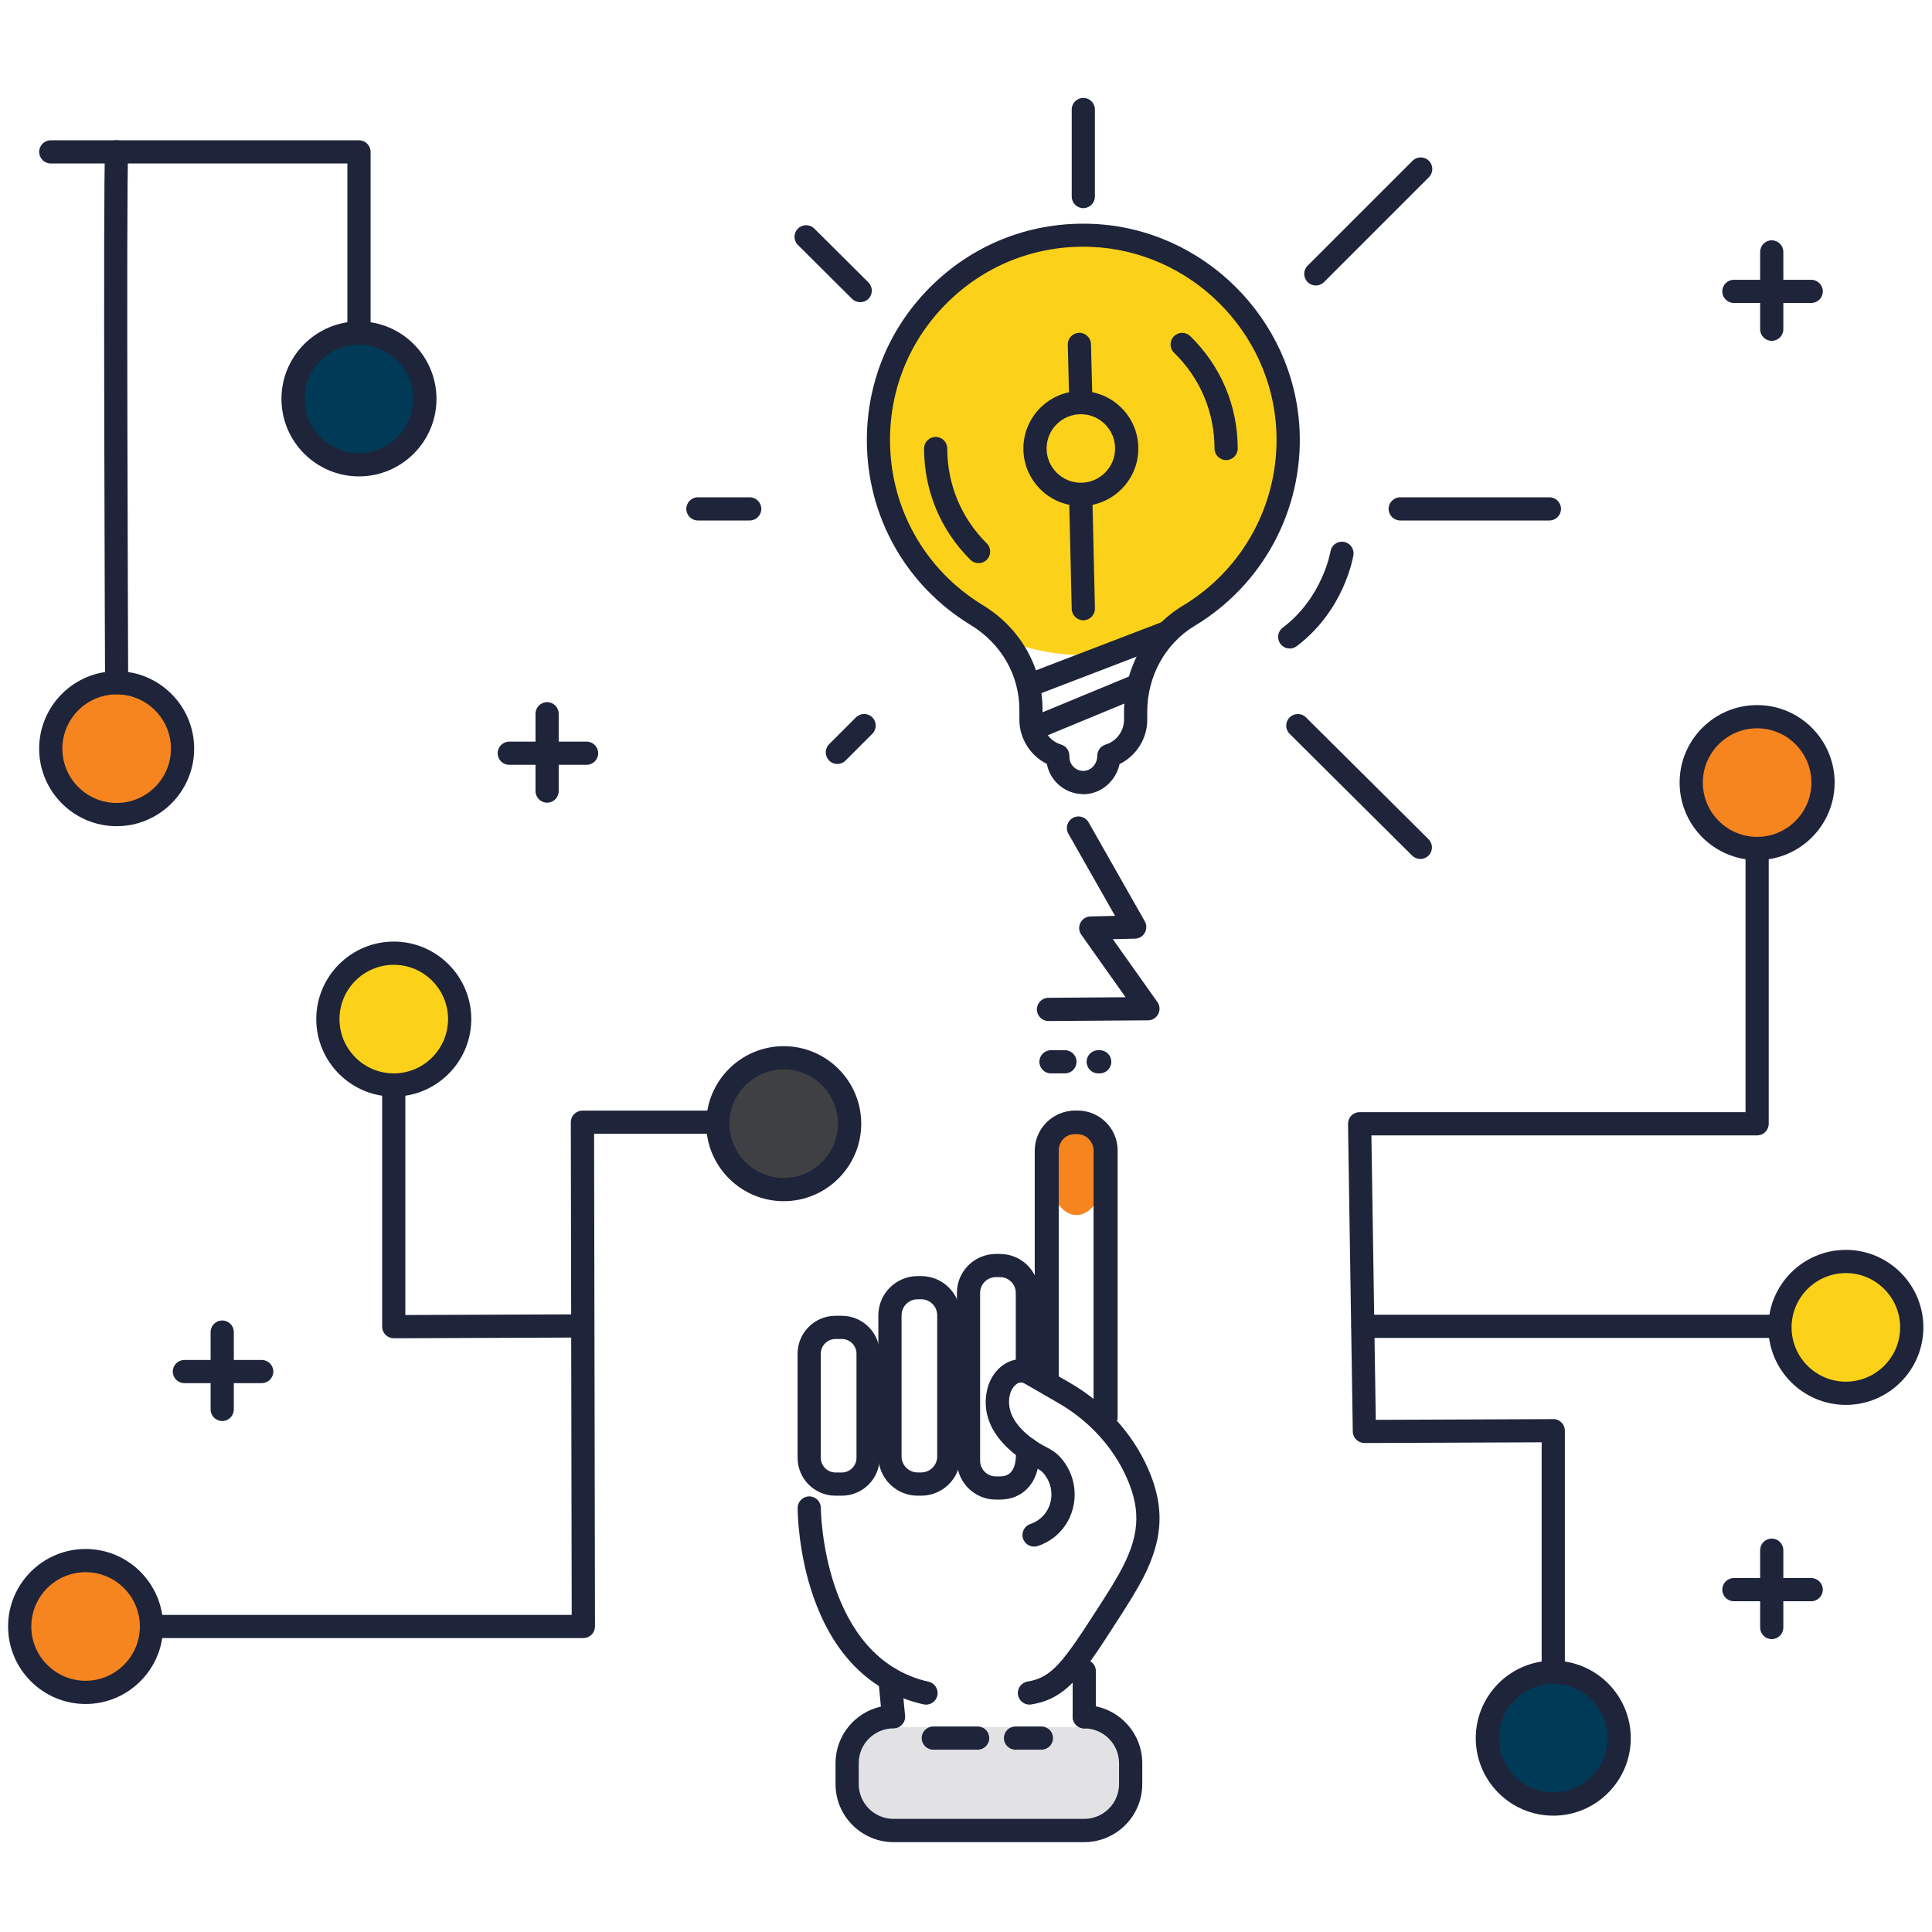 <?xml version="1.0" encoding="UTF-8"?>
<svg id="Layer_1" data-name="Layer 1" xmlns="http://www.w3.org/2000/svg" width="600" height="600" xmlns:xlink="http://www.w3.org/1999/xlink" viewBox="0 0 600 600">
  <defs>
    <clipPath id="clippath">
      <rect x="2.25" y="30.41" width="595.33" height="541.68" fill="none"/>
    </clipPath>
  </defs>
  <g clip-path="url(#clippath)" fill="none">
    <g>
      <path d="m338.1,536.36h-60.85c-7.2,0-13.04,5.84-13.04,13.04v3.02c0,7.2,5.84,13.04,13.04,13.04h60.85c7.2,0,13.04-5.84,13.04-13.04v-3.02c0-7.2-5.84-13.04-13.04-13.04Z" fill="#e2e2e5"/>
      <path d="m334.33,377.35c4.72,0,8.54-6.02,8.54-13.44s-3.82-13.44-8.54-13.44-8.54,6.02-8.54,13.44,3.82,13.44,8.54,13.44Z" fill="#f6851f"/>
      <path d="m336.73,203.45c36.7,0,66.45-29.75,66.45-66.45s-29.75-66.45-66.45-66.45-66.45,29.75-66.45,66.45,29.75,66.45,66.45,66.45Z" fill="#fbd11a"/>
      <path d="m26.58,525.58c11.3,0,20.47-9.16,20.47-20.47s-9.16-20.47-20.47-20.47-20.47,9.16-20.47,20.47,9.16,20.47,20.47,20.47Z" fill="#f6851f"/>
      <path d="m482.38,560.27c11.3,0,20.47-9.16,20.47-20.47s-9.16-20.47-20.47-20.47-20.47,9.16-20.47,20.47,9.16,20.47,20.47,20.47Z" fill="#003a57"/>
      <path d="m553.52,261.96c10.44-4.33,15.4-16.3,11.08-26.74-4.33-10.44-16.3-15.4-26.74-11.08-10.44,4.33-15.4,16.3-11.08,26.74,4.33,10.44,16.3,15.4,26.74,11.08Z" fill="#f6851f"/>
      <path d="m573.26,432.7c11.3,0,20.47-9.16,20.47-20.47s-9.16-20.47-20.47-20.47-20.47,9.16-20.47,20.47,9.16,20.47,20.47,20.47Z" fill="#fbd11a"/>
      <path d="m261.43,464.5h-1.96c-6.49,0-11.77-5.27-11.77-11.77v-32.33c0-6.49,5.27-11.77,11.77-11.77h1.96c6.49,0,11.77,5.27,11.77,11.77v32.33c0,6.49-5.27,11.77-11.77,11.77Zm-1.96-48.66c-2.51,0-4.56,2.04-4.56,4.56v32.33c0,2.51,2.04,4.56,4.56,4.56h1.96c2.51,0,4.56-2.04,4.56-4.56v-32.33c0-2.51-2.04-4.56-4.56-4.56h-1.96Z" fill="#1e243a"/>
      <path d="m286.08,464.5h-1.11c-6.73,0-12.19-5.48-12.19-12.19v-43.82c0-6.73,5.48-12.19,12.19-12.19h1.11c6.73,0,12.19,5.48,12.19,12.19v43.82c0,6.73-5.48,12.19-12.19,12.19Zm-1.11-61c-2.75,0-4.98,2.23-4.98,4.98v43.82c0,2.75,2.23,4.98,4.98,4.98h1.11c2.75,0,4.98-2.23,4.98-4.98v-43.82c0-2.75-2.23-4.98-4.98-4.98h-1.11Z" fill="#1e243a"/>
      <path d="m310.58,465.71h-1.32c-6.67,0-12.08-5.42-12.08-12.08v-52.12c0-6.67,5.42-12.08,12.08-12.08h1.32c6.67,0,12.08,5.42,12.08,12.08v24.49c0,1.99-1.61,3.6-3.6,3.6s-3.6-1.61-3.6-3.6v-24.49c0-2.69-2.19-4.88-4.88-4.88h-1.32c-2.69,0-4.88,2.19-4.88,4.88v52.12c0,2.69,2.19,4.88,4.88,4.88h1.32c1.42,0,2.55-.43,3.34-1.29,1.24-1.32,1.77-3.72,1.55-6.95-.13-1.98,1.36-3.7,3.35-3.84,1.98-.14,3.71,1.36,3.84,3.35.37,5.34-.8,9.5-3.47,12.36-2.15,2.31-5.2,3.57-8.61,3.57h0Z" fill="#1e243a"/>
      <path d="m343.47,443.71c-1.99,0-3.6-1.61-3.6-3.6v-82.84c0-2.85-2.32-5.15-5.15-5.15h-.77c-2.85,0-5.15,2.32-5.15,5.15v71.77c0,1.99-1.61,3.6-3.6,3.6s-3.6-1.61-3.6-3.6v-71.77c0-6.81,5.55-12.36,12.36-12.36h.77c6.81,0,12.36,5.55,12.36,12.36v82.84c0,1.99-1.61,3.6-3.6,3.6Z" fill="#1e243a"/>
      <path d="m343.22,443.79c-1.99,0-3.6-1.61-3.6-3.6v-82.84c0-2.85-2.32-5.15-5.15-5.15h-.77c-2.85,0-5.15,2.32-5.15,5.15v71.77c0,1.99-1.61,3.6-3.6,3.6s-3.6-1.61-3.6-3.6v-71.77c0-6.81,5.55-12.36,12.36-12.36h.77c6.81,0,12.36,5.55,12.36,12.36v82.84c0,1.99-1.61,3.6-3.6,3.6Z" fill="#1e243a"/>
      <path d="m287.57,529.38c-.26,0-.53-.02-.79-.08-38.62-8.72-39.06-58.86-39.06-60.98,0-1.99,1.61-3.6,3.6-3.6s3.6,1.61,3.6,3.6c0,.47.46,46.5,33.45,53.95,1.95.44,3.16,2.37,2.73,4.31-.37,1.67-1.86,2.81-3.51,2.81h-.02Z" fill="#1e243a"/>
      <path d="m336.73,572.09h-59.23c-9.93,0-18.02-8.08-18.02-18.02v-6.49c0-8.59,6.04-15.79,14.09-17.58l-.78-8.25c-.19-1.98,1.26-3.74,3.24-3.93,1.97-.19,3.74,1.26,3.93,3.24l1.12,11.76c.1,1.01-.24,2.02-.92,2.76-.68.75-1.64,1.18-2.67,1.18-5.96,0-10.81,4.85-10.81,10.81v6.49c0,5.96,4.85,10.81,10.81,10.81h59.23c5.96,0,10.81-4.85,10.81-10.81v-6.49c0-5.96-4.85-10.81-10.81-10.81-1.99,0-3.6-1.61-3.6-3.6s1.61-3.6,3.6-3.6c9.93,0,18.02,8.08,18.02,18.02v6.49c0,9.93-8.08,18.02-18.02,18.02h.01Z" fill="#1e243a"/>
      <path d="m336.73,536.78c-1.99,0-3.6-1.61-3.6-3.6v-14.21c0-1.99,1.61-3.6,3.6-3.6s3.6,1.61,3.6,3.6v14.21c0,1.99-1.61,3.6-3.6,3.6Z" fill="#1e243a"/>
      <path d="m303.62,543.38h-13.78c-1.99,0-3.6-1.61-3.6-3.6s1.61-3.6,3.6-3.6h13.78c1.99,0,3.6,1.61,3.6,3.6s-1.61,3.6-3.6,3.6Z" fill="#1e243a"/>
      <path d="m323.42,543.38h-8.05c-1.99,0-3.6-1.61-3.6-3.6s1.61-3.6,3.6-3.6h8.05c1.99,0,3.6,1.61,3.6,3.6s-1.61,3.6-3.6,3.6Z" fill="#1e243a"/>
      <path d="m319.7,529.38c-1.74,0-3.27-1.26-3.55-3.03-.32-1.97,1.02-3.82,2.98-4.13,7.66-1.24,11.15-6.2,22.08-23.19l1.6-2.49c1.77-2.74,3.26-5.2,4.58-7.54,6.45-11.41,7.15-19.53,2.58-29.94-4.18-9.54-11.71-17.8-21.19-23.28l-10.53-6.09c-.71-.41-1.33-.47-2.01-.17-1.19.52-2.25,2.01-2.64,3.71-1.9,8.79,8.42,14.74,11.64,16.35,1.54.77,2.76,1.65,3.76,2.68,3.72,3.89,5.42,9.4,4.5,14.76-.9,5.3-4.13,9.72-8.89,12.14-1.34.68-2.33.97-2.51,1.02-1.92.53-3.9-.59-4.44-2.5-.53-1.91.58-3.88,2.47-4.43.05-.01.52-.17,1.2-.52,2.7-1.38,4.55-3.9,5.06-6.92.53-3.12-.44-6.33-2.61-8.58-.42-.43-1-.84-1.79-1.24-4.38-2.2-18.44-10.45-15.46-24.22l.05-.2c.92-3.99,3.46-7.24,6.79-8.68,2.77-1.2,5.79-1.01,8.48.54l10.53,6.09c10.8,6.25,19.39,15.7,24.18,26.63,5.49,12.49,4.65,23.04-2.91,36.39-1.39,2.46-2.95,5.04-4.79,7.89l-1.6,2.49c-10.86,16.9-15.81,24.61-26.98,26.41-.19.04-.38.05-.58.05h0Z" fill="#1e243a"/>
      <path d="m325.61,317.08c-1.98,0-3.59-1.6-3.6-3.58-.01-1.99,1.59-3.62,3.58-3.63l23.97-.17-13.75-19.41c-.77-1.09-.88-2.51-.28-3.7.6-1.19,1.8-1.96,3.13-1.98l7.63-.18-14.49-25.5c-.99-1.73-.37-3.93,1.36-4.91,1.73-.99,3.93-.37,4.91,1.36l17.46,30.75c.62,1.11.62,2.45,0,3.55-.62,1.11-1.79,1.8-3.05,1.83l-6.88.16,13.84,19.52c.78,1.09.88,2.53.26,3.72-.61,1.2-1.84,1.95-3.18,1.96l-30.89.22h-.02Z" fill="#1e243a"/>
      <path d="m69.01,441.31c-1.99,0-3.6-1.61-3.6-3.6v-24.02c0-1.99,1.61-3.6,3.6-3.6s3.6,1.61,3.6,3.6v24.02c0,1.99-1.61,3.6-3.6,3.6Z" fill="#1e243a"/>
      <path d="m81.28,429.55h-24.02c-1.99,0-3.6-1.61-3.6-3.6s1.61-3.6,3.6-3.6h24.02c1.99,0,3.6,1.61,3.6,3.6s-1.61,3.6-3.6,3.6Z" fill="#1e243a"/>
      <path d="m169.91,249.28c-1.99,0-3.6-1.61-3.6-3.6v-24.02c0-1.99,1.61-3.6,3.6-3.6s3.6,1.61,3.6,3.6v24.02c0,1.99-1.61,3.6-3.6,3.6Z" fill="#1e243a"/>
      <path d="m182.17,237.52h-24.02c-1.99,0-3.6-1.61-3.6-3.6s1.61-3.6,3.6-3.6h24.02c1.99,0,3.6,1.61,3.6,3.6s-1.61,3.6-3.6,3.6Z" fill="#1e243a"/>
      <path d="m550.23,105.85c-1.99,0-3.6-1.61-3.6-3.6v-24.02c0-1.99,1.61-3.6,3.6-3.6s3.6,1.61,3.6,3.6v24.02c0,1.99-1.61,3.6-3.6,3.6Z" fill="#1e243a"/>
      <path d="m562.49,94.09h-24.02c-1.99,0-3.6-1.61-3.6-3.6s1.61-3.6,3.6-3.6h24.02c1.99,0,3.6,1.61,3.6,3.6s-1.61,3.6-3.6,3.6Z" fill="#1e243a"/>
      <path d="m550.23,509.04c-1.99,0-3.6-1.61-3.6-3.6v-24.02c0-1.99,1.61-3.6,3.6-3.6s3.6,1.61,3.6,3.6v24.02c0,1.99-1.61,3.6-3.6,3.6Z" fill="#1e243a"/>
      <path d="m562.49,497.28h-24.02c-1.99,0-3.6-1.61-3.6-3.6s1.61-3.6,3.6-3.6h24.02c1.99,0,3.6,1.61,3.6,3.6s-1.61,3.6-3.6,3.6Z" fill="#1e243a"/>
      <path d="m263.59,352.27c1.81-11.16-5.77-21.67-16.92-23.48-11.16-1.81-21.67,5.77-23.48,16.92-1.81,11.16,5.77,21.67,16.92,23.48,11.16,1.81,21.67-5.77,23.48-16.92Z" fill="#3f4043"/>
      <path d="m122.29,336.96c11.3,0,20.47-9.16,20.47-20.47s-9.16-20.47-20.47-20.47-20.47,9.16-20.47,20.47,9.16,20.47,20.47,20.47Z" fill="#fbd11a"/>
      <path d="m122.29,340.56c-13.27,0-24.07-10.8-24.07-24.07s10.8-24.07,24.07-24.07,24.07,10.8,24.07,24.07-10.8,24.07-24.07,24.07Zm0-40.93c-9.3,0-16.86,7.57-16.86,16.86s7.57,16.86,16.86,16.86,16.86-7.57,16.86-16.86-7.57-16.86-16.86-16.86Z" fill="#1e243a"/>
      <path d="m243.39,373.04c-13.27,0-24.07-10.8-24.07-24.07s10.8-24.07,24.07-24.07,24.07,10.8,24.07,24.07-10.8,24.07-24.07,24.07Zm0-40.93c-9.3,0-16.86,7.57-16.86,16.86s7.57,16.86,16.86,16.86,16.86-7.57,16.86-16.86-7.57-16.86-16.86-16.86Z" fill="#1e243a"/>
      <path d="m26.58,529.19c-13.27,0-24.07-10.8-24.07-24.07s10.8-24.07,24.07-24.07,24.07,10.8,24.07,24.07-10.8,24.07-24.07,24.07Zm0-40.93c-9.3,0-16.86,7.57-16.86,16.86s7.57,16.86,16.86,16.86,16.86-7.57,16.86-16.86-7.57-16.86-16.86-16.86Z" fill="#1e243a"/>
      <path d="m122.29,415.6c-.95,0-1.86-.37-2.55-1.04-.68-.67-1.06-1.6-1.06-2.56v-75.03c0-1.99,1.61-3.6,3.6-3.6s3.6,1.61,3.6,3.6v71.42l55.04-.22h.01c1.98,0,3.59,1.61,3.6,3.59,0,1.99-1.6,3.62-3.59,3.62l-58.66.23Z" fill="#1e243a"/>
      <path d="m181.16,508.72H49.05c-1.99,0-3.6-1.61-3.6-3.6s1.61-3.6,3.6-3.6h128.5l-.28-153c0-.96.37-1.87,1.06-2.55.67-.67,1.6-1.06,2.55-1.06h41.07c1.99,0,3.6,1.61,3.6,3.6s-1.61,3.6-3.6,3.6h-37.45l.28,153c0,.96-.37,1.87-1.06,2.55-.67.67-1.6,1.06-2.55,1.06Z" fill="#1e243a"/>
      <path d="m336.43,246.62c-3.02,0-5.85-1.15-8.02-3.25-1.74-1.68-2.87-3.82-3.3-6.14-5.12-2.55-8.53-7.86-8.53-13.68v-3.11c0-10.73-5.63-20.56-15.07-26.3-20.23-12.32-32.3-33.8-32.3-57.45,0-18.47,7.34-35.7,20.66-48.49,13.32-12.79,30.83-19.42,49.34-18.68,34.48,1.39,62.76,29.48,64.38,63.95,1.17,24.79-11.33,48.13-32.59,60.9-9.08,5.45-14.71,15.64-14.71,26.59v2.61c0,5.85-3.44,11.19-8.6,13.72-1.12,5.21-5.59,9.19-10.91,9.36h-.36.01Zm-4.31-11.71v.18c0,1.18.47,2.28,1.31,3.1.84.82,1.96,1.26,3.15,1.21,2.31-.07,4.18-2.15,4.18-4.65,0-1.6,1.04-3.05,2.57-3.51,3.39-1.01,5.75-4.18,5.75-7.71v-2.61c0-13.48,6.98-26.03,18.21-32.78,18.99-11.4,30.14-32.24,29.09-54.39-1.44-30.77-26.69-55.84-57.47-57.08-16.53-.67-32.17,5.26-44.06,16.68-11.89,11.42-18.45,26.8-18.45,43.29,0,21.12,10.79,40.3,28.84,51.3,11.6,7.06,18.53,19.21,18.53,32.47v3.11c0,3.52,2.37,6.69,5.77,7.71,1.63.49,2.65,2.03,2.57,3.65h.01Z" fill="#1e243a"/>
      <path d="m323.21,228.94c-1.42,0-2.76-.84-3.33-2.22-.76-1.84.11-3.95,1.95-4.71l29.48-12.2c1.84-.76,3.95.11,4.71,1.95.76,1.84-.11,3.95-1.95,4.71l-29.48,12.2c-.46.19-.91.28-1.38.28Z" fill="#1e243a"/>
      <path d="m320.18,216.24c-1.45,0-2.81-.88-3.36-2.32-.71-1.86.22-3.94,2.08-4.66l42.5-16.29c1.86-.71,3.94.22,4.66,2.08.71,1.86-.22,3.94-2.08,4.66l-42.5,16.29c-.42.17-.86.24-1.29.24h-.01Z" fill="#1e243a"/>
      <path d="m335.67,157.14c-9.85,0-17.85-8.01-17.85-17.85s8.01-17.85,17.85-17.85,17.85,8.01,17.85,17.85-8.01,17.85-17.85,17.85Zm0-28.5c-5.87,0-10.64,4.78-10.64,10.64s4.78,10.64,10.64,10.64,10.64-4.78,10.64-10.64-4.78-10.64-10.64-10.64Z" fill="#1e243a"/>
      <path d="m232.83,161.64h-16.09c-1.99,0-3.6-1.61-3.6-3.6s1.61-3.6,3.6-3.6h16.09c1.99,0,3.6,1.61,3.6,3.6s-1.61,3.6-3.6,3.6Z" fill="#1e243a"/>
      <path d="m481.18,161.64h-46.33c-1.99,0-3.6-1.61-3.6-3.6s1.61-3.6,3.6-3.6h46.33c1.99,0,3.6,1.61,3.6,3.6s-1.61,3.6-3.6,3.6Z" fill="#1e243a"/>
      <path d="m336.43,64.64c-1.99,0-3.6-1.61-3.6-3.6v-27.03c0-1.99,1.61-3.6,3.6-3.6s3.6,1.61,3.6,3.6v27.03c0,1.99-1.61,3.6-3.6,3.6Z" fill="#1e243a"/>
      <path d="m408.64,88.66c-.92,0-1.85-.35-2.55-1.06-1.41-1.41-1.41-3.69,0-5.09l32.58-32.57c1.41-1.41,3.69-1.41,5.09,0,1.41,1.41,1.41,3.69,0,5.09l-32.57,32.57c-.71.71-1.62,1.06-2.55,1.06Z" fill="#1e243a"/>
      <path d="m260.05,237.26c-.92,0-1.85-.35-2.55-1.06-1.41-1.41-1.41-3.69,0-5.09l8.32-8.32c1.41-1.41,3.69-1.41,5.09,0,1.41,1.41,1.41,3.69,0,5.09l-8.32,8.32c-.71.71-1.62,1.06-2.55,1.06Z" fill="#1e243a"/>
      <path d="m267.16,93.84c-.91,0-1.84-.35-2.55-1.04l-16.8-16.71c-1.41-1.41-1.42-3.69-.01-5.09,1.41-1.41,3.69-1.42,5.09-.01l16.8,16.71c1.41,1.41,1.42,3.69.01,5.09-.71.71-1.63,1.06-2.56,1.06h.01Z" fill="#1e243a"/>
      <path d="m441.11,266.76c-.91,0-1.84-.35-2.55-1.04l-38.05-37.82c-1.42-1.41-1.42-3.69-.01-5.09,1.41-1.41,3.69-1.42,5.09-.01l38.05,37.82c1.42,1.41,1.42,3.69.01,5.09-.71.71-1.63,1.06-2.56,1.06h.01Z" fill="#1e243a"/>
      <path d="m380.78,142.89c-1.99,0-3.6-1.61-3.6-3.6,0-11.3-4.46-21.86-12.56-29.74-1.43-1.39-1.45-3.66-.07-5.09,1.39-1.43,3.66-1.45,5.09-.07,9.5,9.25,14.74,21.64,14.74,34.9,0,1.99-1.61,3.6-3.6,3.6h.01Z" fill="#1e243a"/>
      <path d="m303.9,174.89c-.91,0-1.84-.35-2.53-1.04-9.28-9.21-14.39-21.49-14.39-34.56,0-1.99,1.61-3.6,3.6-3.6s3.6,1.61,3.6,3.6c0,11.13,4.35,21.6,12.26,29.45,1.42,1.41,1.42,3.69.02,5.09-.71.71-1.63,1.07-2.56,1.07h-.01Z" fill="#1e243a"/>
      <path d="m336.43,192.63c-1.95,0-3.56-1.56-3.6-3.52l-.76-32.92c-.05-1.99,1.53-3.64,3.52-3.69,2.01-.04,3.64,1.53,3.69,3.52l.76,32.92c.05,1.99-1.53,3.64-3.52,3.69h-.08Z" fill="#1e243a"/>
      <path d="m335.67,128.64c-1.95,0-3.56-1.55-3.6-3.51l-.46-18.08c-.05-1.99,1.53-3.64,3.51-3.7,1.98-.04,3.64,1.53,3.69,3.51l.46,18.08c.05,1.99-1.53,3.64-3.51,3.7h-.1.01Z" fill="#1e243a"/>
      <path d="m400.53,201.4c-1.09,0-2.16-.49-2.87-1.43-1.2-1.59-.89-3.84.7-5.04,12.42-9.39,14.81-23.53,14.83-23.67.31-1.96,2.16-3.3,4.12-2.99,1.96.31,3.3,2.14,3,4.11-.11.7-2.8,17.1-17.61,28.3-.65.49-1.42.73-2.17.73Z" fill="#1e243a"/>
      <path d="m545.69,267.11c-13.27,0-24.07-10.8-24.07-24.07s10.8-24.07,24.07-24.07,24.07,10.8,24.07,24.07-10.8,24.07-24.07,24.07Zm0-40.93c-9.3,0-16.86,7.57-16.86,16.86s7.57,16.86,16.86,16.86,16.86-7.57,16.86-16.86-7.57-16.86-16.86-16.86Z" fill="#1e243a"/>
      <path d="m573.25,436.3c-13.27,0-24.07-10.8-24.07-24.07s10.8-24.07,24.07-24.07,24.07,10.8,24.07,24.07-10.8,24.07-24.07,24.07Zm0-40.93c-9.3,0-16.86,7.57-16.86,16.86s7.57,16.86,16.86,16.86,16.86-7.57,16.86-16.86-7.57-16.86-16.86-16.86Z" fill="#1e243a"/>
      <path d="m482.38,563.87c-13.27,0-24.07-10.8-24.07-24.07s10.8-24.07,24.07-24.07,24.07,10.8,24.07,24.07-10.8,24.07-24.07,24.07Zm0-40.93c-9.3,0-16.86,7.57-16.86,16.86s7.57,16.86,16.86,16.86,16.86-7.57,16.86-16.86-7.57-16.86-16.86-16.86Z" fill="#1e243a"/>
      <path d="m482.38,522.94c-1.99,0-3.6-1.61-3.6-3.6v-71.42l-55.04.22c-1.97-.02-3.59-1.57-3.62-3.54l-1.48-95.56c-.01-.96.36-1.9,1.03-2.58.67-.68,1.6-1.07,2.57-1.07h119.85v-81c0-1.99,1.61-3.6,3.6-3.6s3.6,1.61,3.6,3.6v84.61c0,1.99-1.61,3.6-3.6,3.6h-119.79l1.36,88.34,55.1-.22c.98-.05,1.87.37,2.56,1.04.69.67,1.06,1.6,1.06,2.56v75.03c0,1.99-1.61,3.6-3.6,3.6h0Z" fill="#1e243a"/>
      <path d="m552.3,415.51h-129.03c-1.99,0-3.6-1.61-3.6-3.6s1.61-3.6,3.6-3.6h129.03c1.99,0,3.6,1.61,3.6,3.6s-1.61,3.6-3.6,3.6Z" fill="#1e243a"/>
      <path d="m56.15,237.2c2.6-11-4.22-22.02-15.22-24.62-11-2.6-22.02,4.22-24.62,15.22-2.6,11,4.22,22.02,15.22,24.62,11,2.6,22.02-4.22,24.62-15.22Z" fill="#f6851f"/>
      <path d="m111.48,144.35c11.3,0,20.47-9.16,20.47-20.47s-9.16-20.47-20.47-20.47-20.47,9.16-20.47,20.47,9.16,20.47,20.47,20.47Z" fill="#003a57"/>
      <path d="m111.48,147.95c-13.27,0-24.07-10.8-24.07-24.07s10.8-24.07,24.07-24.07,24.07,10.8,24.07,24.07-10.8,24.07-24.07,24.07Zm0-40.93c-9.3,0-16.86,7.57-16.86,16.86s7.57,16.86,16.86,16.86,16.86-7.57,16.86-16.86-7.57-16.86-16.86-16.86Z" fill="#1e243a"/>
      <path d="m36.23,256.58c-13.27,0-24.07-10.8-24.07-24.07s10.8-24.07,24.07-24.07,24.07,10.8,24.07,24.07-10.8,24.07-24.07,24.07Zm0-40.93c-9.3,0-16.86,7.57-16.86,16.86s7.57,16.86,16.86,16.86,16.86-7.57,16.86-16.86-7.57-16.86-16.86-16.86Z" fill="#1e243a"/>
      <path d="m111.48,105.11c-1.99,0-3.6-1.61-3.6-3.6v-50.74H15.77c-1.99,0-3.6-1.61-3.6-3.6s1.61-3.6,3.6-3.6h95.72c1.99,0,3.6,1.61,3.6,3.6v54.35c0,1.99-1.61,3.6-3.6,3.6h0Z" fill="#1e243a"/>
      <path d="m36.23,215.64c-1.98,0-3.59-1.6-3.6-3.59-.02-6.33-.65-155.15,0-165.14.13-1.98,1.85-3.48,3.83-3.35,1.98.13,3.48,1.85,3.35,3.83-.65,9.73,0,163.08,0,164.63,0,1.99-1.6,3.62-3.59,3.62h-.01.02Z" fill="#1e243a"/>
      <path d="m341.52,333.35h-.46c-1.99,0-3.6-1.61-3.6-3.6s1.61-3.6,3.6-3.6h.46c1.99,0,3.6,1.61,3.6,3.6s-1.61,3.6-3.6,3.6Z" fill="#1e243a"/>
      <path d="m330.73,333.35h-4.34c-1.99,0-3.6-1.61-3.6-3.6s1.61-3.6,3.6-3.6h4.34c1.99,0,3.6,1.61,3.6,3.6s-1.61,3.6-3.6,3.6Z" fill="#1e243a"/>
    </g>
  </g>
</svg>